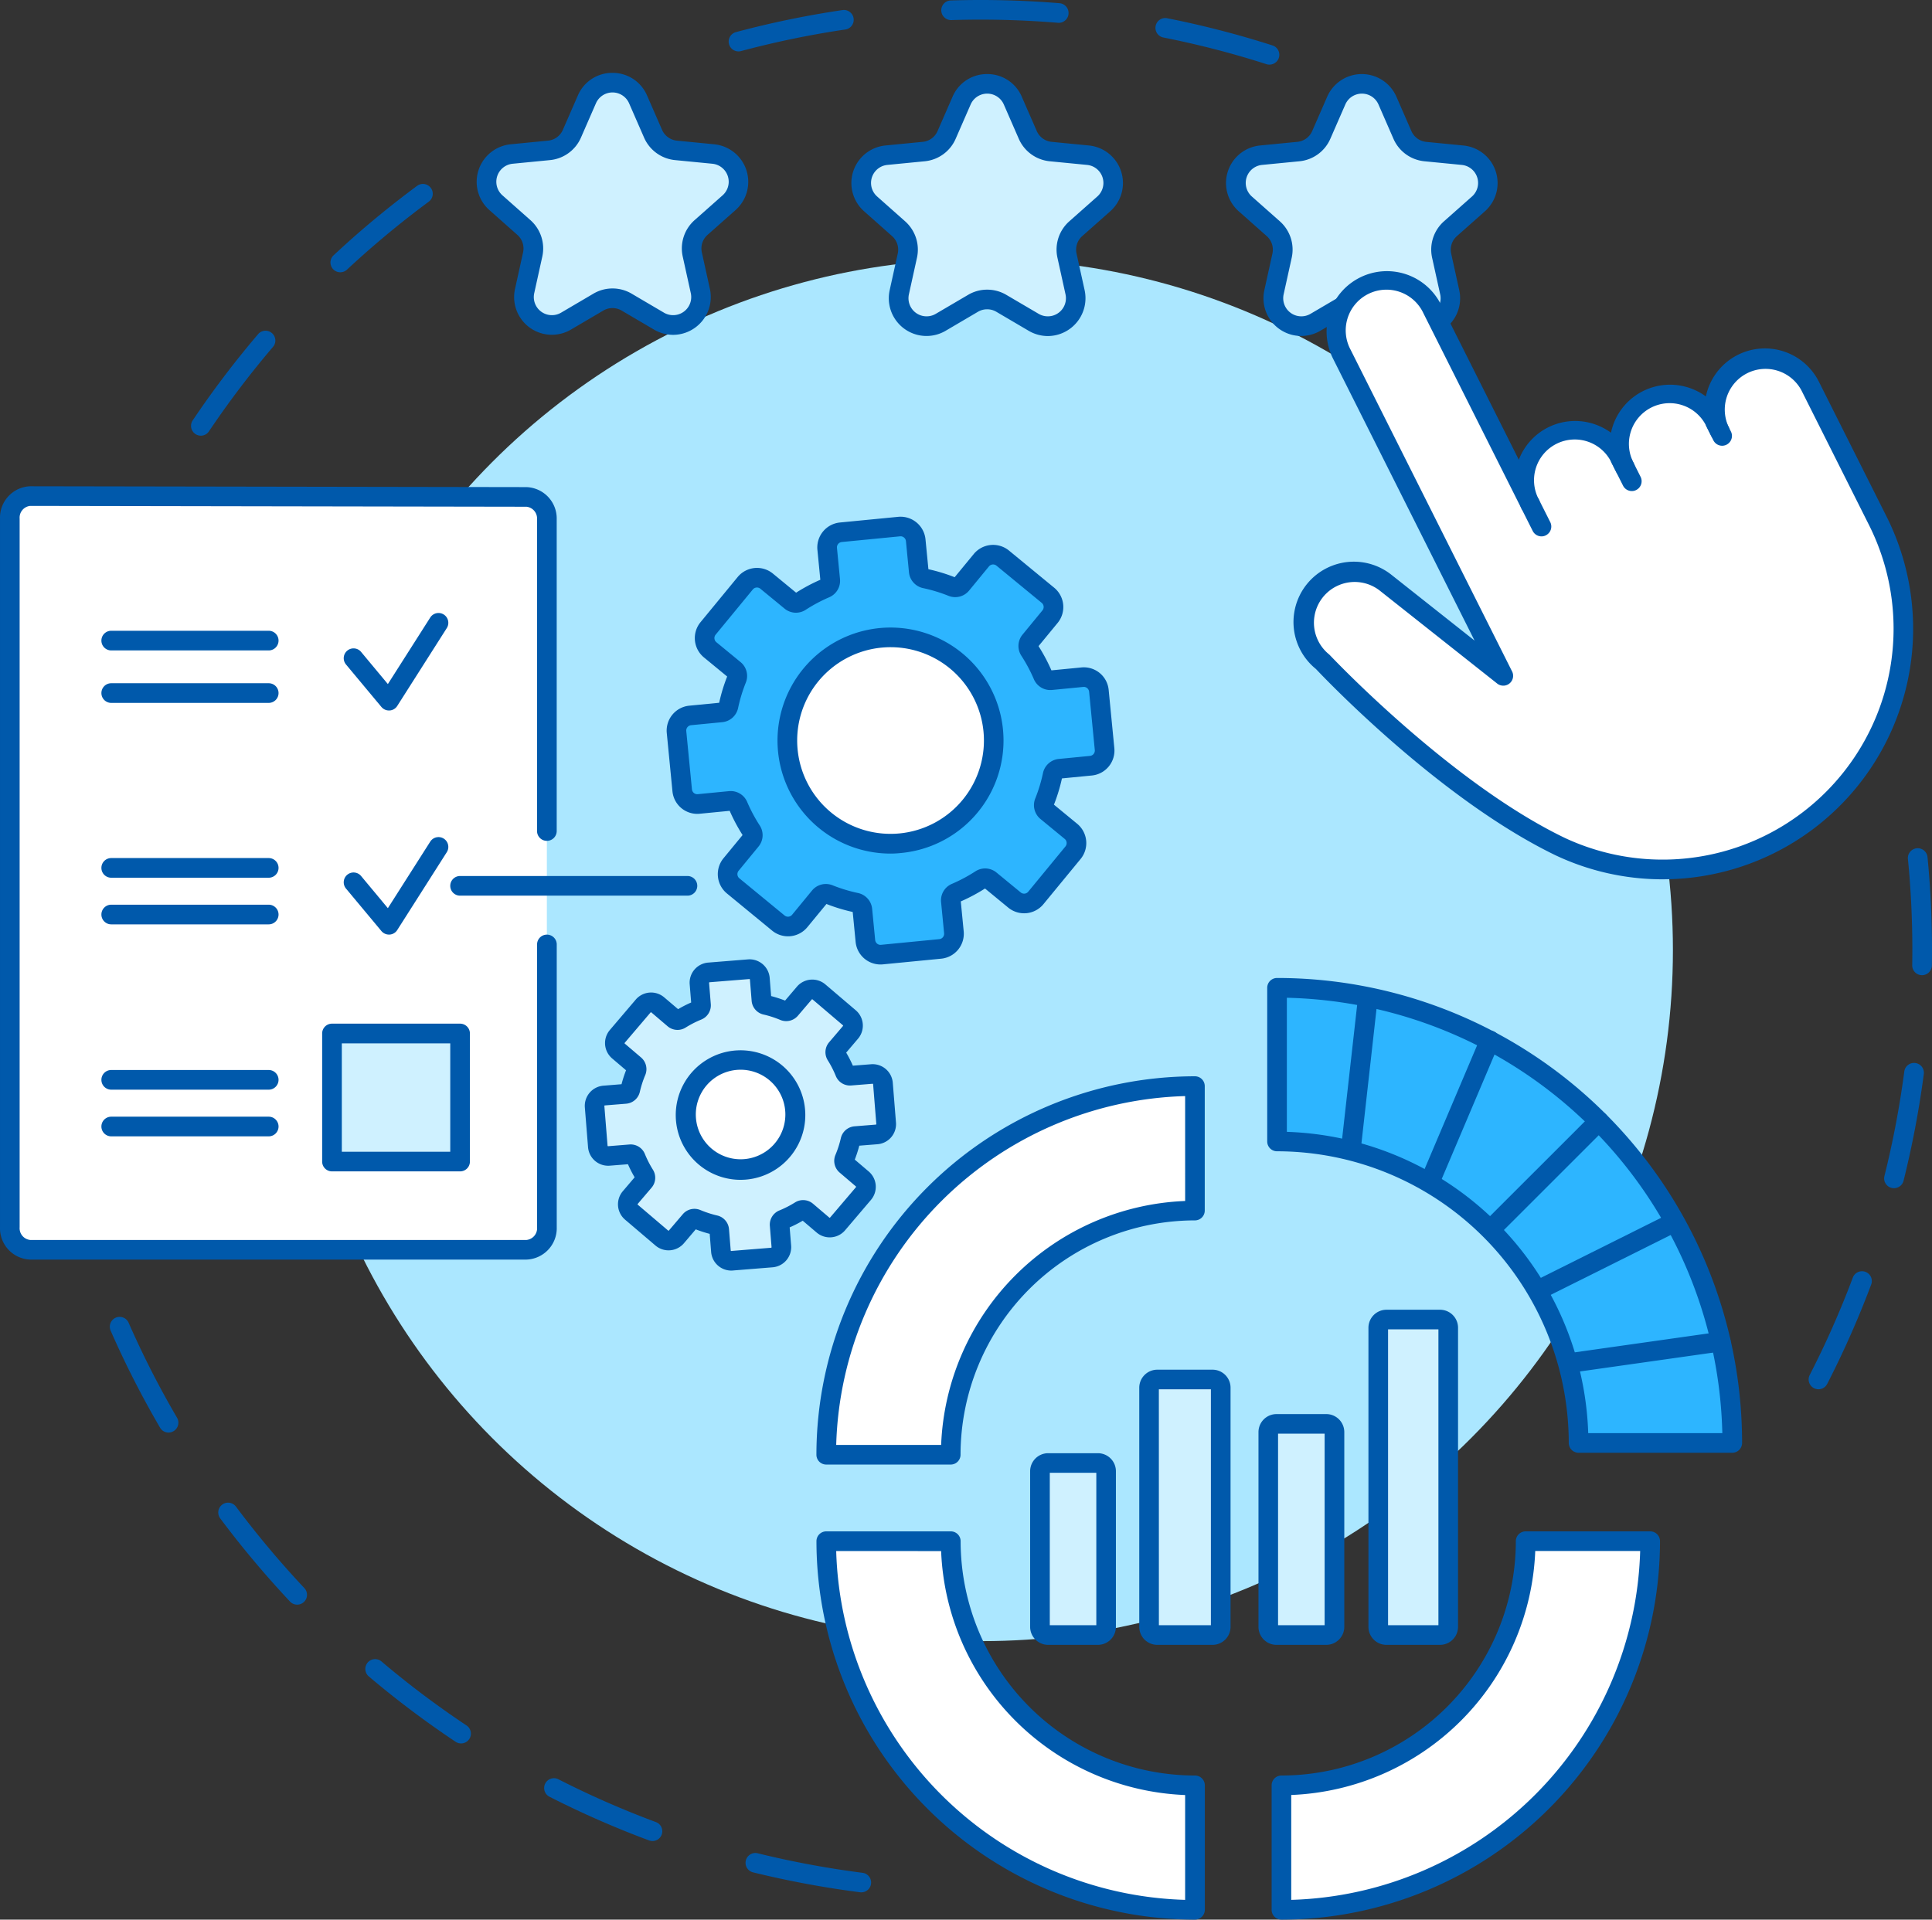 <svg id="Group_1414" data-name="Group 1414" xmlns="http://www.w3.org/2000/svg" width="355.66" height="353.457" viewBox="0 0 355.66 353.457">
  <rect x="0" y="0" width="355.66" height="353.457" fill="#333333" stroke="none"/>
  <g id="Group_851" data-name="Group 851" transform="translate(134.147)">
    <path id="Path_2653" data-name="Path 2653" d="M3512.637,305.936a1.8,1.8,0,0,1-.552-.088,170.956,170.956,0,0,0-18.976-4.908,1.808,1.808,0,0,1,.707-3.547A175.016,175.016,0,0,1,3513.2,302.4a1.809,1.809,0,0,1-.56,3.532ZM3414.9,303.5a1.807,1.807,0,0,1-.464-3.554,174.43,174.43,0,0,1,19.6-4.054,1.807,1.807,0,0,1,.53,3.576,170.515,170.515,0,0,0-19.2,3.973A1.722,1.722,0,0,1,3414.9,303.5Zm58.937-5.261a.939.939,0,0,1-.147-.007,172.99,172.99,0,0,0-19.6-.5,1.807,1.807,0,0,1-.11-3.613,178.391,178.391,0,0,1,20.006.508,1.809,1.809,0,0,1-.147,3.613Z" transform="translate(-3413.096 -294.035)" fill="#0059ab"/>
  </g>
  <g id="Group_852" data-name="Group 852" transform="translate(35.164 33.87)">
    <path id="Path_2654" data-name="Path 2654" d="M3280.38,386.417a1.811,1.811,0,0,1-1.5-2.818,175.28,175.28,0,0,1,12.1-15.945A1.806,1.806,0,0,1,3293.72,370a171.492,171.492,0,0,0-11.846,15.614A1.782,1.782,0,0,1,3280.38,386.417Zm25.672-30.087a1.806,1.806,0,0,1-1.236-3.127c.824-.765,1.67-1.538,2.509-2.3,4.106-3.686,8.439-7.211,12.862-10.485a1.81,1.81,0,0,1,2.148,2.914c-4.334,3.208-8.572,6.659-12.6,10.272-.824.736-1.648,1.494-2.458,2.244A1.818,1.818,0,0,1,3306.052,356.33Z" transform="translate(-3278.57 -340.066)" fill="#0059ab"/>
  </g>
  <g id="Group_853" data-name="Group 853" transform="translate(20.227 242.51)">
    <path id="Path_2655" data-name="Path 2655" d="M3396.577,729.546c-.073,0-.154-.007-.235-.015a178.525,178.525,0,0,1-19.675-3.664,1.807,1.807,0,0,1,.861-3.51,173.069,173.069,0,0,0,19.278,3.591,1.806,1.806,0,0,1-.228,3.6Zm-38.416-9.448a1.944,1.944,0,0,1-.633-.11,174.164,174.164,0,0,1-18.328-8.042,1.8,1.8,0,1,1,1.641-3.215,170.055,170.055,0,0,0,17.946,7.88,1.8,1.8,0,0,1-.625,3.488Zm-35.237-17.968a1.79,1.79,0,0,1-1-.3,174.606,174.606,0,0,1-15.989-12.038,1.806,1.806,0,0,1,2.332-2.759,170.1,170.1,0,0,0,15.658,11.787,1.807,1.807,0,0,1-1,3.311Zm-30.175-25.554a1.812,1.812,0,0,1-1.317-.567c-2.906-3.1-5.747-6.35-8.44-9.661-1.508-1.854-2.995-3.76-4.422-5.673a1.809,1.809,0,0,1,2.9-2.163c1.4,1.869,2.855,3.738,4.334,5.555,2.634,3.245,5.416,6.431,8.27,9.462a1.81,1.81,0,0,1-1.324,3.046Zm-23.678-31.683a1.806,1.806,0,0,1-1.56-.9,173.649,173.649,0,0,1-9.087-17.836,1.809,1.809,0,1,1,3.311-1.457,169.349,169.349,0,0,0,8.9,17.46,1.81,1.81,0,0,1-.647,2.472A1.779,1.779,0,0,1,3269.071,644.893Z" transform="translate(-3258.27 -623.625)" fill="#0059ab"/>
  </g>
  <g id="Group_854" data-name="Group 854" transform="translate(332.951 156.145)">
    <path id="Path_2656" data-name="Path 2656" d="M3685.092,605.905a1.837,1.837,0,0,1-.824-.2,1.806,1.806,0,0,1-.78-2.435,170.74,170.74,0,0,0,7.932-17.924,1.807,1.807,0,0,1,3.385,1.266,175,175,0,0,1-8.1,18.307A1.8,1.8,0,0,1,3685.092,605.905ZM3699,568.88a1.8,1.8,0,0,1-1.758-2.244,174.041,174.041,0,0,0,3.657-19.263,1.811,1.811,0,0,1,3.591.471,176.151,176.151,0,0,1-3.73,19.668A1.815,1.815,0,0,1,3699,568.88Zm5.158-39.218h-.03a1.8,1.8,0,0,1-1.773-1.839c.015-.971.022-1.95.022-2.921,0-5.548-.272-11.155-.817-16.666a1.812,1.812,0,0,1,3.605-.361c.552,5.629.832,11.353.832,17.019q0,1.49-.022,2.98A1.824,1.824,0,0,1,3704.156,529.663Z" transform="translate(-3683.287 -506.248)" fill="#0059ab"/>
  </g>
  <circle id="Ellipse_91" data-name="Ellipse 91" cx="127.248" cy="127.248" r="127.248" transform="translate(53.47 47.683)" fill="#abe7ff"/>
  <g id="Group_911" data-name="Group 911" transform="translate(0 13.417)">
    <g id="Group_864" data-name="Group 864" transform="translate(87.737)">
      <g id="Group_855" data-name="Group 855" transform="translate(68.981 0.221)">
        <path id="Path_2657" data-name="Path 2657" d="M3464.721,318.092l-2.759,6.32a5.143,5.143,0,0,1-4.216,3.061l-6.865.67a5.141,5.141,0,0,0-2.914,8.962l5.165,4.577a5.144,5.144,0,0,1,1.611,4.952l-1.486,6.74a5.14,5.14,0,0,0,7.623,5.541l5.953-3.495a5.156,5.156,0,0,1,5.209,0l5.952,3.495a5.14,5.14,0,0,0,7.623-5.541l-1.486-6.74a5.127,5.127,0,0,1,1.611-4.952l5.165-4.577a5.141,5.141,0,0,0-2.914-8.962l-6.865-.67a5.163,5.163,0,0,1-4.216-3.061l-2.759-6.328A5.15,5.15,0,0,0,3464.721,318.092Z" transform="translate(-3444.422 -313.214)" fill="#cff1ff"/>
        <path id="Path_2658" data-name="Path 2658" d="M3479.949,360.809a7,7,0,0,1-3.532-.971l-5.953-3.5a3.342,3.342,0,0,0-3.377,0l-5.953,3.5a6.945,6.945,0,0,1-10.3-7.483l1.486-6.74a3.335,3.335,0,0,0-1.045-3.208l-5.158-4.577a6.949,6.949,0,0,1,3.937-12.111l6.865-.67a3.326,3.326,0,0,0,2.73-1.987l2.759-6.32h0a6.86,6.86,0,0,1,6.372-4.172h0a6.867,6.867,0,0,1,6.372,4.172l2.759,6.32a3.35,3.35,0,0,0,2.73,1.987l6.865.67a6.949,6.949,0,0,1,3.937,12.111l-5.165,4.577a3.335,3.335,0,0,0-1.045,3.208l1.486,6.74a6.968,6.968,0,0,1-6.769,8.454Zm-11.162-8.543a6.909,6.909,0,0,1,3.517.957l5.953,3.495a3.333,3.333,0,0,0,4.945-3.591l-1.486-6.74a6.952,6.952,0,0,1,2.178-6.7l5.165-4.577a3.335,3.335,0,0,0-1.891-5.813l-6.865-.67a6.955,6.955,0,0,1-5.7-4.135l-2.759-6.32a3.33,3.33,0,0,0-6.107,0l-2.759,6.32a6.941,6.941,0,0,1-5.7,4.135l-6.865.67a3.335,3.335,0,0,0-1.891,5.813l5.158,4.577a6.969,6.969,0,0,1,2.178,6.7l-1.486,6.74a3.333,3.333,0,0,0,4.945,3.591l5.953-3.495A6.844,6.844,0,0,1,3468.787,352.266Z" transform="translate(-3443.771 -312.57)" fill="#0059ab"/>
      </g>
      <g id="Group_856" data-name="Group 856" transform="translate(137.946 0.221)">
        <path id="Path_2659" data-name="Path 2659" d="M3558.461,318.092l-2.759,6.32a5.143,5.143,0,0,1-4.216,3.061l-6.865.67a5.141,5.141,0,0,0-2.914,8.962l5.165,4.577a5.144,5.144,0,0,1,1.611,4.952l-1.486,6.74a5.14,5.14,0,0,0,7.623,5.541l5.953-3.5a5.156,5.156,0,0,1,5.209,0l5.953,3.5a5.14,5.14,0,0,0,7.623-5.541l-1.486-6.74a5.127,5.127,0,0,1,1.611-4.952l5.165-4.577a5.141,5.141,0,0,0-2.914-8.962l-6.865-.67a5.163,5.163,0,0,1-4.216-3.061l-2.759-6.32A5.148,5.148,0,0,0,3558.461,318.092Z" transform="translate(-3538.154 -313.214)" fill="#cff1ff"/>
        <path id="Path_2660" data-name="Path 2660" d="M3573.687,360.809a7,7,0,0,1-3.532-.971l-5.953-3.5a3.342,3.342,0,0,0-3.377,0l-5.953,3.5a6.945,6.945,0,0,1-10.3-7.483l1.486-6.74a3.335,3.335,0,0,0-1.045-3.208l-5.165-4.577a6.949,6.949,0,0,1,3.937-12.111l6.865-.67a3.326,3.326,0,0,0,2.73-1.987l2.759-6.32a6.952,6.952,0,0,1,12.744,0l2.759,6.328a3.35,3.35,0,0,0,2.73,1.987l6.865.67a6.949,6.949,0,0,1,3.937,12.111l-5.165,4.577a3.335,3.335,0,0,0-1.045,3.208l1.486,6.74a6.955,6.955,0,0,1-6.762,8.447Zm-11.162-8.543a6.909,6.909,0,0,1,3.517.957l5.953,3.495a3.333,3.333,0,0,0,4.945-3.591l-1.486-6.74a6.952,6.952,0,0,1,2.178-6.7l5.165-4.577a3.335,3.335,0,0,0-1.891-5.813l-6.865-.67a6.955,6.955,0,0,1-5.7-4.135l-2.759-6.32a3.33,3.33,0,0,0-6.107,0h0l-2.759,6.32a6.941,6.941,0,0,1-5.695,4.135l-6.865.67a3.335,3.335,0,0,0-1.891,5.813l5.165,4.577a6.964,6.964,0,0,1,2.178,6.7l-1.486,6.74a3.333,3.333,0,0,0,4.944,3.591l5.953-3.495A6.8,6.8,0,0,1,3562.525,352.266Zm-4.716-34.818Z" transform="translate(-3537.501 -312.57)" fill="#0059ab"/>
      </g>
      <g id="Group_857" data-name="Group 857">
        <path id="Path_2661" data-name="Path 2661" d="M3370.981,317.792l-2.759,6.32a5.143,5.143,0,0,1-4.216,3.061l-6.865.67a5.141,5.141,0,0,0-2.914,8.962l5.158,4.577a5.145,5.145,0,0,1,1.611,4.952l-1.486,6.74a5.14,5.14,0,0,0,7.623,5.54l5.953-3.495a5.156,5.156,0,0,1,5.209,0l5.953,3.495a5.14,5.14,0,0,0,7.623-5.54l-1.486-6.74a5.127,5.127,0,0,1,1.611-4.952l5.165-4.577a5.141,5.141,0,0,0-2.914-8.962l-6.865-.67a5.163,5.163,0,0,1-4.216-3.061l-2.759-6.32A5.143,5.143,0,0,0,3370.981,317.792Z" transform="translate(-3350.674 -312.914)" fill="#cff1ff"/>
        <path id="Path_2662" data-name="Path 2662" d="M3386.207,360.509a7,7,0,0,1-3.532-.971l-5.953-3.5a3.342,3.342,0,0,0-3.377,0l-5.953,3.5a6.945,6.945,0,0,1-10.3-7.483l1.486-6.74a3.335,3.335,0,0,0-1.045-3.208l-5.165-4.577a6.949,6.949,0,0,1,3.937-12.111l6.865-.67a3.325,3.325,0,0,0,2.73-1.987l2.759-6.32a6.86,6.86,0,0,1,6.372-4.172h0a6.867,6.867,0,0,1,6.372,4.172l2.759,6.32a3.35,3.35,0,0,0,2.73,1.987l6.865.67a6.949,6.949,0,0,1,3.937,12.111l-5.165,4.577a3.335,3.335,0,0,0-1.045,3.208l1.486,6.74a6.968,6.968,0,0,1-6.762,8.454Zm-11.169-8.543a6.909,6.909,0,0,1,3.517.957l5.953,3.5a3.333,3.333,0,0,0,4.945-3.591l-1.486-6.74a6.952,6.952,0,0,1,2.178-6.7l5.165-4.577a3.335,3.335,0,0,0-1.891-5.813l-6.865-.67a6.955,6.955,0,0,1-5.7-4.135l-2.759-6.32a3.33,3.33,0,0,0-6.107,0l-2.759,6.32a6.942,6.942,0,0,1-5.7,4.135l-6.865.67a3.335,3.335,0,0,0-1.891,5.813l5.165,4.577a6.969,6.969,0,0,1,2.178,6.7l-1.486,6.74a3.333,3.333,0,0,0,4.945,3.591l5.953-3.5A6.91,6.91,0,0,1,3375.037,351.966Z" transform="translate(-3350.021 -312.27)" fill="#0059ab"/>
      </g>
      <g id="Group_863" data-name="Group 863" transform="translate(150.411 36.501)">
        <g id="Group_859" data-name="Group 859">
          <g id="Group_858" data-name="Group 858">
            <path id="Path_2663" data-name="Path 2663" d="M3604.248,468.532c-21.64-10.4-43.817-34.075-43.817-34.075a9.306,9.306,0,0,1,11.545-14.6l21.7,17.173h0l-29.719-59.224a9.307,9.307,0,1,1,16.636-8.351l18.034,35.936a9.307,9.307,0,1,1,16.636-8.351l.831,1.663a9.307,9.307,0,1,1,16.636-8.351l.831,1.663a9.307,9.307,0,1,1,16.636-8.351l12.435,24.781a44.335,44.335,0,0,1-44.538,63.955,43.758,43.758,0,0,1-13.847-3.87Z" transform="translate(-3555.091 -362.524)" fill="#fff"/>
            <path id="Path_2664" data-name="Path 2664" d="M3622.391,473.867a46.134,46.134,0,0,1-19.558-4.341c-.007,0-.015-.007-.022-.007-21.22-10.205-42.492-32.493-44.265-34.376a11.113,11.113,0,0,1,13.9-17.343l15.3,12.111-26.062-51.932a11.109,11.109,0,1,1,19.859-9.963l14.348,28.6a11.1,11.1,0,0,1,13.877-6.571,11.278,11.278,0,0,1,3.09,1.589,12.117,12.117,0,0,1,.331-1.229,11.106,11.106,0,0,1,14.046-7.042,11.272,11.272,0,0,1,3.09,1.589,12.12,12.12,0,0,1,.331-1.229,11.112,11.112,0,0,1,20.477-1.479l12.435,24.781a46.124,46.124,0,0,1-41.182,66.839Zm-18.012-7.615a42.523,42.523,0,0,0,55.979-57.62l-12.435-24.782a7.5,7.5,0,0,0-13.406,6.718l.007.007a1.808,1.808,0,0,1-3.23,1.626l-.831-1.663a7.5,7.5,0,1,0-13.4,6.725h0a1.808,1.808,0,0,1-3.23,1.626l-.839-1.663a7.5,7.5,0,1,0-13.4,6.725h0a1.808,1.808,0,0,1-3.23,1.626l-18.034-35.936a7.5,7.5,0,1,0-13.4,6.725l29.689,59.158a1.769,1.769,0,0,1,.221.773,1.812,1.812,0,0,1-2.987,1.479l-21.647-17.137a7.5,7.5,0,0,0-9.3,11.765,2.353,2.353,0,0,1,.2.184C3561.32,432.81,3583.3,456.12,3604.379,466.252Z" transform="translate(-3554.442 -361.878)" fill="#0059ab"/>
          </g>
        </g>
        <g id="Group_860" data-name="Group 860" transform="translate(58.352 32.721)">
          <path id="Path_2665" data-name="Path 2665" d="M3638.29,412.967l-2.09-4.157Z" transform="translate(-3634.396 -406.998)" fill="#fff"/>
          <path id="Path_2666" data-name="Path 2666" d="M3637.649,414.127a1.811,1.811,0,0,1-1.619-1l-2.09-4.157a1.808,1.808,0,0,1,3.23-1.626l2.09,4.157a1.81,1.81,0,0,1-.8,2.428A1.709,1.709,0,0,1,3637.649,414.127Z" transform="translate(-3633.748 -406.348)" fill="#0059ab"/>
        </g>
        <g id="Group_861" data-name="Group 861" transform="translate(41.723 41.065)">
          <path id="Path_2667" data-name="Path 2667" d="M3613.61,420.15l2.09,4.157Z" transform="translate(-3611.798 -418.338)" fill="#fff"/>
          <path id="Path_2668" data-name="Path 2668" d="M3615.049,425.467a1.811,1.811,0,0,1-1.619-1l-2.09-4.157a1.808,1.808,0,0,1,3.23-1.626l2.09,4.157a1.81,1.81,0,0,1-.8,2.428A1.709,1.709,0,0,1,3615.049,425.467Z" transform="translate(-3611.147 -417.688)" fill="#0059ab"/>
        </g>
        <g id="Group_862" data-name="Group 862" transform="translate(75.82 26.04)">
          <path id="Path_2669" data-name="Path 2669" d="M3659.95,399.73l1.251,2.494Z" transform="translate(-3658.138 -397.918)" fill="#fff"/>
          <path id="Path_2670" data-name="Path 2670" d="M3660.55,403.384a1.811,1.811,0,0,1-1.619-1l-1.251-2.494a1.808,1.808,0,0,1,3.23-1.626l1.251,2.494a1.81,1.81,0,0,1-.8,2.428A1.777,1.777,0,0,1,3660.55,403.384Z" transform="translate(-3657.488 -397.268)" fill="#0059ab"/>
        </g>
      </g>
    </g>
    <g id="Group_887" data-name="Group 887" transform="translate(0 76.118)">
      <g id="Group_881" data-name="Group 881">
        <g id="Group_865" data-name="Group 865">
          <path id="Path_2671" data-name="Path 2671" d="M3332.1,500.733v52.072a3.967,3.967,0,0,1-3.752,4.15h-91.356a3.962,3.962,0,0,1-3.753-4.15V422.32a3.967,3.967,0,0,1,3.753-4.15l91.356.155a3.962,3.962,0,0,1,3.752,4.15v78.259Z" transform="translate(-3231.43 -416.367)" fill="#fff"/>
          <path id="Path_2672" data-name="Path 2672" d="M3327.7,558.111h-91.356a5.774,5.774,0,0,1-5.563-5.953V421.673a5.774,5.774,0,0,1,5.563-5.953l91.356.155a5.779,5.779,0,0,1,5.563,5.953V479.2a1.81,1.81,0,1,1-3.62,0v-57.37a2.176,2.176,0,0,0-1.95-2.34l-91.356-.155a2.176,2.176,0,0,0-1.942,2.34V552.158a2.176,2.176,0,0,0,1.95,2.34H3327.7a2.176,2.176,0,0,0,1.95-2.34V500.086a1.81,1.81,0,0,1,3.62,0v52.072A5.785,5.785,0,0,1,3327.7,558.111Z" transform="translate(-3230.78 -415.72)" fill="#0059ab"/>
        </g>
        <g id="Group_870" data-name="Group 870" transform="translate(18.667 23.336)">
          <g id="Group_867" data-name="Group 867" transform="translate(44.61)">
            <g id="Group_866" data-name="Group 866">
              <path id="Path_2673" data-name="Path 2673" d="M3325.109,465.385a1.811,1.811,0,0,1-1.39-.648l-6.519-7.821a1.807,1.807,0,1,1,2.774-2.318l4.93,5.923,7.8-12.251a1.806,1.806,0,1,1,3.046,1.943l-9.124,14.341a1.8,1.8,0,0,1-1.413.831Z" transform="translate(-3316.779 -447.435)" fill="#0059ab"/>
            </g>
          </g>
          <g id="Group_868" data-name="Group 868" transform="translate(0 12.932)">
            <path id="Path_2674" data-name="Path 2674" d="M3258.62,467.47h0Z" transform="translate(-3256.803 -465.66)" fill="#cff1ff"/>
            <path id="Path_2675" data-name="Path 2675" d="M3286.95,468.63h-28.99a1.81,1.81,0,1,1,0-3.62h28.99a1.81,1.81,0,1,1,0,3.62Z" transform="translate(-3256.15 -465.01)" fill="#0059ab"/>
          </g>
          <g id="Group_869" data-name="Group 869" transform="translate(0 3.271)">
            <path id="Path_2676" data-name="Path 2676" d="M3258.62,454.34h0Z" transform="translate(-3256.803 -452.53)" fill="#cff1ff"/>
            <path id="Path_2677" data-name="Path 2677" d="M3286.95,455.5h-28.99a1.81,1.81,0,1,1,0-3.62h28.99a1.81,1.81,0,1,1,0,3.62Z" transform="translate(-3256.15 -451.88)" fill="#0059ab"/>
          </g>
        </g>
        <g id="Group_875" data-name="Group 875" transform="translate(18.667 64.597)">
          <g id="Group_871" data-name="Group 871" transform="translate(0 12.448)">
            <path id="Path_2678" data-name="Path 2678" d="M3258.62,522.89h0Z" transform="translate(-3256.803 -521.08)" fill="#cff1ff"/>
            <path id="Path_2679" data-name="Path 2679" d="M3286.95,524.05h-28.99a1.81,1.81,0,0,1,0-3.62h28.99a1.81,1.81,0,0,1,0,3.62Z" transform="translate(-3256.15 -520.43)" fill="#0059ab"/>
          </g>
          <g id="Group_872" data-name="Group 872" transform="translate(0 3.861)">
            <path id="Path_2680" data-name="Path 2680" d="M3258.62,511.22h0Z" transform="translate(-3256.803 -509.41)" fill="#cff1ff"/>
            <path id="Path_2681" data-name="Path 2681" d="M3286.95,512.38h-28.99a1.81,1.81,0,1,1,0-3.62h28.99a1.81,1.81,0,1,1,0,3.62Z" transform="translate(-3256.15 -508.76)" fill="#0059ab"/>
          </g>
          <g id="Group_874" data-name="Group 874" transform="translate(44.61)">
            <g id="Group_873" data-name="Group 873">
              <path id="Path_2682" data-name="Path 2682" d="M3325.109,521.464a1.811,1.811,0,0,1-1.39-.648l-6.519-7.821a1.807,1.807,0,1,1,2.774-2.318l4.93,5.923,7.8-12.251a1.806,1.806,0,1,1,3.046,1.943l-9.124,14.341a1.8,1.8,0,0,1-1.413.831Z" transform="translate(-3316.779 -503.512)" fill="#0059ab"/>
            </g>
          </g>
        </g>
        <g id="Group_880" data-name="Group 880" transform="translate(18.667 98.949)">
          <g id="Group_876" data-name="Group 876" transform="translate(0 17.129)">
            <path id="Path_2683" data-name="Path 2683" d="M3258.62,575.94h0Z" transform="translate(-3256.803 -574.13)" fill="#fff"/>
            <path id="Path_2684" data-name="Path 2684" d="M3286.95,577.1h-28.99a1.81,1.81,0,0,1,0-3.62h28.99a1.81,1.81,0,0,1,0,3.62Z" transform="translate(-3256.15 -573.48)" fill="#0059ab"/>
          </g>
          <g id="Group_877" data-name="Group 877" transform="translate(0 8.535)">
            <path id="Path_2685" data-name="Path 2685" d="M3258.62,564.27h0Z" transform="translate(-3256.803 -562.453)" fill="#fff"/>
            <path id="Path_2686" data-name="Path 2686" d="M3286.95,565.42h-28.99a1.81,1.81,0,0,1,0-3.62h28.99a1.81,1.81,0,0,1,0,3.62Z" transform="translate(-3256.15 -561.8)" fill="#0059ab"/>
          </g>
          <g id="Group_879" data-name="Group 879" transform="translate(40.638)">
            <g id="Group_878" data-name="Group 878">
              <rect id="Rectangle_5" data-name="Rectangle 5" width="23.582" height="23.582" transform="translate(1.81 1.817)" fill="#cff1ff"/>
              <path id="Path_2687" data-name="Path 2687" d="M3336.772,577.4H3313.19a1.809,1.809,0,0,1-1.81-1.81V552.01a1.809,1.809,0,0,1,1.81-1.81h23.582a1.809,1.809,0,0,1,1.81,1.81v23.582A1.808,1.808,0,0,1,3336.772,577.4ZM3315,573.789h19.962V553.827H3315Z" transform="translate(-3311.38 -550.2)" fill="#0059ab"/>
            </g>
          </g>
        </g>
      </g>
      <g id="Group_882" data-name="Group 882" transform="translate(82.887 71.762)">
        <path id="Path_2688" data-name="Path 2688" d="M3345.89,515.71h0Z" transform="translate(-3344.08 -513.9)" fill="#fff"/>
        <path id="Path_2689" data-name="Path 2689" d="M3387.092,516.87H3345.24a1.81,1.81,0,0,1,0-3.62h41.852a1.81,1.81,0,0,1,0,3.62Z" transform="translate(-3343.43 -513.25)" fill="#0059ab"/>
      </g>
      <g id="Group_883" data-name="Group 883" transform="translate(122.722 5.607)">
        <path id="Path_2690" data-name="Path 2690" d="M3406.215,448.5l4.459,3.664a1.5,1.5,0,0,1,.427,1.722,29.72,29.72,0,0,0-1.5,4.945,1.5,1.5,0,0,1-1.31,1.192l-5.747.559a2.787,2.787,0,0,0-2.509,3.054l1.044,10.728a2.788,2.788,0,0,0,3.054,2.509l5.747-.559a1.492,1.492,0,0,1,1.516.92,31.19,31.19,0,0,0,2.428,4.562,1.5,1.5,0,0,1-.081,1.773l-3.664,4.459a2.8,2.8,0,0,0,.382,3.936l8.322,6.843a2.8,2.8,0,0,0,3.937-.383l3.665-4.459a1.5,1.5,0,0,1,1.722-.427,29.641,29.641,0,0,0,4.944,1.5,1.492,1.492,0,0,1,1.192,1.31l.559,5.747a2.787,2.787,0,0,0,3.054,2.509l10.728-1.045a2.787,2.787,0,0,0,2.509-3.054l-.559-5.747a1.491,1.491,0,0,1,.919-1.516,31.219,31.219,0,0,0,4.562-2.428,1.5,1.5,0,0,1,1.773.081l4.459,3.664a2.8,2.8,0,0,0,3.937-.383l6.843-8.322a2.8,2.8,0,0,0-.383-3.936l-4.459-3.664a1.5,1.5,0,0,1-.427-1.722,29.629,29.629,0,0,0,1.5-4.945,1.5,1.5,0,0,1,1.31-1.192l5.747-.559a2.787,2.787,0,0,0,2.509-3.054l-1.045-10.728a2.787,2.787,0,0,0-3.053-2.509l-5.747.559a1.493,1.493,0,0,1-1.516-.92,31.237,31.237,0,0,0-2.428-4.562,1.5,1.5,0,0,1,.081-1.773l3.665-4.459a2.8,2.8,0,0,0-.383-3.936l-8.322-6.843a2.8,2.8,0,0,0-3.937.383l-3.664,4.459a1.5,1.5,0,0,1-1.722.427,29.633,29.633,0,0,0-4.944-1.5,1.491,1.491,0,0,1-1.192-1.31l-.56-5.747a2.787,2.787,0,0,0-3.053-2.509l-10.728,1.045a2.787,2.787,0,0,0-2.509,3.054l.559,5.747a1.491,1.491,0,0,1-.92,1.516,31.213,31.213,0,0,0-4.562,2.428,1.5,1.5,0,0,1-1.773-.081l-4.459-3.664a2.8,2.8,0,0,0-3.937.383l-6.843,8.322A2.787,2.787,0,0,0,3406.215,448.5Z" transform="translate(-3398.217 -423.991)" fill="#2db5ff"/>
        <path id="Path_2691" data-name="Path 2691" d="M3436.935,505.786a4.6,4.6,0,0,1-4.577-4.157l-.537-5.511a31.58,31.58,0,0,1-4.834-1.472l-3.517,4.275a4.609,4.609,0,0,1-6.482.633l-8.322-6.843a4.609,4.609,0,0,1-.633-6.482l3.517-4.275a31.952,31.952,0,0,1-2.376-4.459l-5.511.537a4.593,4.593,0,0,1-5.025-4.135l-1.045-10.728a4.616,4.616,0,0,1,4.135-5.033l5.511-.537a31.3,31.3,0,0,1,1.471-4.834l-4.275-3.517h0a4.609,4.609,0,0,1-.633-6.482l6.843-8.322a4.614,4.614,0,0,1,6.482-.633l4.275,3.517a32.39,32.39,0,0,1,4.459-2.377l-.537-5.511a4.616,4.616,0,0,1,4.135-5.033l10.728-1.045a4.617,4.617,0,0,1,5.033,4.135l.537,5.511a31.834,31.834,0,0,1,4.834,1.472l3.517-4.275a4.614,4.614,0,0,1,6.482-.633l8.322,6.843a4.609,4.609,0,0,1,.633,6.482l-3.517,4.275a32.371,32.371,0,0,1,2.376,4.459l5.511-.537a4.593,4.593,0,0,1,5.025,4.135l1.045,10.728a4.616,4.616,0,0,1-4.135,5.033l-5.511.537a31.8,31.8,0,0,1-1.471,4.834l4.275,3.517a4.614,4.614,0,0,1,.633,6.482l-6.843,8.322a4.609,4.609,0,0,1-6.482.633l-4.275-3.517a32.389,32.389,0,0,1-4.459,2.377l.537,5.511a4.616,4.616,0,0,1-4.135,5.033l-10.728,1.045C3437.236,505.779,3437.089,505.786,3436.935,505.786Zm-10.058-14.819a3.375,3.375,0,0,1,1.251.243,28.481,28.481,0,0,0,4.65,1.413,3.3,3.3,0,0,1,2.619,2.906l.559,5.747a1.018,1.018,0,0,0,.353.67.963.963,0,0,0,.721.221l10.728-1.045a.991.991,0,0,0,.89-1.082l-.559-5.747a3.29,3.29,0,0,1,2.009-3.355,28.905,28.905,0,0,0,4.29-2.288,3.281,3.281,0,0,1,3.9.206l4.459,3.664a.985.985,0,0,0,1.391-.14l6.843-8.322a.991.991,0,0,0-.132-1.391L3466.388,479a3.3,3.3,0,0,1-.957-3.789,28.478,28.478,0,0,0,1.413-4.65,3.3,3.3,0,0,1,2.906-2.619l5.747-.559a.991.991,0,0,0,.89-1.082l-1.045-10.728a1.02,1.02,0,0,0-.353-.67.985.985,0,0,0-.721-.221l-5.747.559a3.294,3.294,0,0,1-3.355-2,28.892,28.892,0,0,0-2.289-4.29,3.281,3.281,0,0,1,.206-3.9l3.664-4.459a.991.991,0,0,0-.132-1.391l-8.322-6.843a.994.994,0,0,0-.721-.221,1.019,1.019,0,0,0-.669.353l-3.664,4.459a3.3,3.3,0,0,1-3.789.957,28.476,28.476,0,0,0-4.65-1.413,3.3,3.3,0,0,1-2.62-2.906l-.559-5.747a.991.991,0,0,0-1.082-.89L3429.812,428a.991.991,0,0,0-.89,1.082l.559,5.747a3.29,3.29,0,0,1-2.009,3.355,28.893,28.893,0,0,0-4.29,2.288,3.282,3.282,0,0,1-3.9-.206l-4.459-3.664a.99.99,0,0,0-1.39.132l-6.843,8.322a.991.991,0,0,0,.132,1.391l4.459,3.664a3.3,3.3,0,0,1,.957,3.789,28.478,28.478,0,0,0-1.413,4.65,3.3,3.3,0,0,1-2.906,2.619l-5.747.559a.991.991,0,0,0-.89,1.082l1.045,10.728a1.02,1.02,0,0,0,.353.67.994.994,0,0,0,.721.221l5.747-.559a3.3,3.3,0,0,1,3.355,2.009,28.891,28.891,0,0,0,2.288,4.29,3.281,3.281,0,0,1-.206,3.9l-3.664,4.459a.99.99,0,0,0,.133,1.391l8.322,6.843a.99.99,0,0,0,1.391-.132l3.664-4.459A3.3,3.3,0,0,1,3426.876,490.967Zm-18-38.055Z" transform="translate(-3397.569 -423.341)" fill="#0059ab"/>
      </g>
      <g id="Group_884" data-name="Group 884" transform="translate(138.607 21.429)">
        <circle id="Ellipse_92" data-name="Ellipse 92" cx="18.998" cy="18.998" r="18.998" transform="translate(0 16.775) rotate(-26.199)" fill="#fff"/>
        <path id="Path_2692" data-name="Path 2692" d="M3446.075,492.7a20.809,20.809,0,0,1-16.033-34.023h0a20.8,20.8,0,1,1,18.093,33.905A17.678,17.678,0,0,1,3446.075,492.7Zm-13.244-31.727a17.189,17.189,0,1,0,24.208-2.369,17.208,17.208,0,0,0-24.208,2.369Z" transform="translate(-3420.784 -446.495)" fill="#0059ab"/>
      </g>
      <g id="Group_885" data-name="Group 885" transform="translate(107.649 87.098)">
        <path id="Path_2693" data-name="Path 2693" d="M3382.189,570.947l3.922-.316a1.017,1.017,0,0,1,1.022.64,20.587,20.587,0,0,0,1.6,3.134,1.017,1.017,0,0,1-.081,1.207l-2.553,2.995a1.9,1.9,0,0,0,.213,2.686l5.592,4.761a1.9,1.9,0,0,0,2.686-.213l2.553-2.995a1.029,1.029,0,0,1,1.177-.272,20.054,20.054,0,0,0,3.355,1.082,1.015,1.015,0,0,1,.794.905l.316,3.922a1.906,1.906,0,0,0,2.053,1.751l7.321-.589a1.906,1.906,0,0,0,1.751-2.053l-.316-3.922a1.018,1.018,0,0,1,.64-1.023,20.618,20.618,0,0,0,3.135-1.6,1.017,1.017,0,0,1,1.207.081l2.995,2.553a1.9,1.9,0,0,0,2.686-.213l4.761-5.592a1.9,1.9,0,0,0-.213-2.686l-2.995-2.553a1.029,1.029,0,0,1-.272-1.177,20.05,20.05,0,0,0,1.082-3.355,1.015,1.015,0,0,1,.9-.795l3.922-.316a1.906,1.906,0,0,0,1.751-2.053l-.589-7.321a1.906,1.906,0,0,0-2.053-1.751l-3.922.316a1.017,1.017,0,0,1-1.023-.64,20.585,20.585,0,0,0-1.6-3.135,1.017,1.017,0,0,1,.081-1.207l2.553-2.995a1.9,1.9,0,0,0-.213-2.686l-5.592-4.761a1.9,1.9,0,0,0-2.686.213l-2.553,2.995a1.03,1.03,0,0,1-1.178.272,20.049,20.049,0,0,0-3.355-1.082,1.016,1.016,0,0,1-.795-.905l-.316-3.922a1.906,1.906,0,0,0-2.053-1.751l-7.321.589a1.906,1.906,0,0,0-1.751,2.053l.316,3.922a1.016,1.016,0,0,1-.64,1.023,20.607,20.607,0,0,0-3.134,1.6,1.018,1.018,0,0,1-1.207-.081l-2.995-2.553a1.9,1.9,0,0,0-2.686.213l-4.761,5.592a1.9,1.9,0,0,0,.214,2.686l2.995,2.553a1.029,1.029,0,0,1,.272,1.177,20.1,20.1,0,0,0-1.082,3.355,1.015,1.015,0,0,1-.9.795l-3.922.316a1.906,1.906,0,0,0-1.751,2.053l.588,7.321A1.9,1.9,0,0,0,3382.189,570.947Z" transform="translate(-3377.733 -534.748)" fill="#cff1ff"/>
        <path id="Path_2694" data-name="Path 2694" d="M3404.048,591.409a3.722,3.722,0,0,1-3.7-3.414l-.265-3.348a22.683,22.683,0,0,1-2.568-.831l-2.178,2.561a3.718,3.718,0,0,1-5.239.419l-5.592-4.761a3.715,3.715,0,0,1-.419-5.239l2.178-2.561a22.415,22.415,0,0,1-1.229-2.406l-3.348.265a3.717,3.717,0,0,1-4-3.407l-.589-7.321a3.726,3.726,0,0,1,3.406-4l3.348-.272a22.747,22.747,0,0,1,.831-2.568l-2.561-2.178a3.716,3.716,0,0,1-.419-5.239l4.761-5.592a3.717,3.717,0,0,1,5.239-.419l2.561,2.178a22.422,22.422,0,0,1,2.406-1.229l-.272-3.348a3.717,3.717,0,0,1,3.406-4l7.321-.589a3.717,3.717,0,0,1,4,3.407l.265,3.348a22.7,22.7,0,0,1,2.568.831l2.178-2.561a3.718,3.718,0,0,1,5.239-.419l5.592,4.76a3.716,3.716,0,0,1,.419,5.239l-2.178,2.561a22.41,22.41,0,0,1,1.229,2.406l3.348-.265a3.718,3.718,0,0,1,4,3.407l.589,7.321a3.717,3.717,0,0,1-3.407,4l-3.348.265a22.7,22.7,0,0,1-.831,2.568l2.561,2.178a3.715,3.715,0,0,1,.419,5.239l-4.76,5.592a3.715,3.715,0,0,1-5.239.419l-2.561-2.178a22.433,22.433,0,0,1-2.406,1.229l.272,3.348a3.726,3.726,0,0,1-3.406,4l-7.321.589A2.077,2.077,0,0,1,3404.048,591.409Zm-6.777-11.368a2.806,2.806,0,0,1,1.111.228,19.309,19.309,0,0,0,3.061.993,2.815,2.815,0,0,1,2.193,2.524l.316,3.922a.1.1,0,0,0,.11.088l7.321-.589a.1.1,0,0,0,.088-.11l-.316-3.922a2.827,2.827,0,0,1,1.758-2.84,18.719,18.719,0,0,0,2.862-1.464,2.808,2.808,0,0,1,3.333.235l3,2.553a.07.07,0,0,0,.073.022.078.078,0,0,0,.066-.037l4.76-5.592a.1.1,0,0,0-.015-.14L3424,573.36a2.831,2.831,0,0,1-.765-3.26,18.565,18.565,0,0,0,.986-3.061,2.815,2.815,0,0,1,2.524-2.193l3.922-.316a.069.069,0,0,0,.066-.037.083.083,0,0,0,.022-.074l-.589-7.321a.069.069,0,0,0-.037-.066.083.083,0,0,0-.074-.022l-3.922.316a2.812,2.812,0,0,1-2.84-1.759,18.73,18.73,0,0,0-1.464-2.862,2.808,2.808,0,0,1,.236-3.333l2.553-2.995a.1.1,0,0,0-.015-.14l-5.592-4.761a.1.1,0,0,0-.14.015l-2.553,2.995a2.831,2.831,0,0,1-3.26.765,18.563,18.563,0,0,0-3.061-.986,2.815,2.815,0,0,1-2.193-2.524l-.316-3.922a.1.1,0,0,0-.11-.088l-7.321.589a.069.069,0,0,0-.066.037.083.083,0,0,0-.022.074l.316,3.922a2.828,2.828,0,0,1-1.759,2.84,18.73,18.73,0,0,0-2.862,1.464,2.808,2.808,0,0,1-3.333-.235l-2.995-2.553a.1.1,0,0,0-.14.015l-4.76,5.592a.078.078,0,0,0-.022.074.065.065,0,0,0,.037.066l2.995,2.553a2.831,2.831,0,0,1,.765,3.26,18.565,18.565,0,0,0-.986,3.061,2.815,2.815,0,0,1-2.524,2.193l-3.922.316a.1.1,0,0,0-.088.1l.589,7.321a.069.069,0,0,0,.037.066.083.083,0,0,0,.074.022h0l3.922-.316a2.818,2.818,0,0,1,2.84,1.759,19.074,19.074,0,0,0,1.464,2.862,2.809,2.809,0,0,1-.236,3.333l-2.553,2.995a.1.1,0,0,0,.015.14l5.592,4.761a.088.088,0,0,0,.074.022.077.077,0,0,0,.066-.037l2.553-2.995A2.8,2.8,0,0,1,3397.271,580.041Z" transform="translate(-3377.084 -534.093)" fill="#0059ab"/>
      </g>
      <g id="Group_886" data-name="Group 886" transform="translate(122.064 101.555)">
        <circle id="Ellipse_93" data-name="Ellipse 93" cx="10.132" cy="10.132" r="10.132" transform="matrix(0.77, -0.638, 0.638, 0.77, 0, 12.936)" fill="#fff"/>
        <path id="Path_2695" data-name="Path 2695" d="M3411.736,580.705a11.925,11.925,0,1,1,.964-.037C3412.376,580.691,3412.052,580.705,3411.736,580.705Zm.022-20.271c-.228,0-.449.007-.677.029a8.243,8.243,0,1,0,.677-.029Z" transform="translate(-3397.502 -554.556)" fill="#0059ab"/>
      </g>
    </g>
    <g id="Group_910" data-name="Group 910" transform="translate(150.293 166.657)">
      <g id="Group_889" data-name="Group 889" transform="translate(0 18.101)">
        <g id="Group_888" data-name="Group 888">
          <path id="Path_2696" data-name="Path 2696" d="M3460.42,633.71a45.009,45.009,0,0,1,44.957-44.957V565.84a67.874,67.874,0,0,0-67.877,67.87Z" transform="translate(-3435.69 -564.023)" fill="#fff"/>
          <path id="Path_2697" data-name="Path 2697" d="M3436.85,634.86a1.809,1.809,0,0,1-1.81-1.81,69.756,69.756,0,0,1,69.679-69.68,1.809,1.809,0,0,1,1.81,1.81v22.913a1.809,1.809,0,0,1-1.81,1.81,43.2,43.2,0,0,0-43.147,43.147,1.809,1.809,0,0,1-1.81,1.81Zm22.92-1.8Zm43.147-66.045a66.154,66.154,0,0,0-64.235,64.235H3458a46.825,46.825,0,0,1,44.92-44.92Z" transform="translate(-3435.04 -563.37)" fill="#0059ab"/>
        </g>
      </g>
      <g id="Group_891" data-name="Group 891" transform="translate(0.007 101.893)">
        <g id="Group_890" data-name="Group 890">
          <path id="Path_2698" data-name="Path 2698" d="M3505.377,747.59a67.874,67.874,0,0,1-67.877-67.87h22.92a45.009,45.009,0,0,0,44.957,44.957Z" transform="translate(-3435.697 -677.903)" fill="#fff"/>
          <path id="Path_2699" data-name="Path 2699" d="M3504.729,748.74a69.756,69.756,0,0,1-69.679-69.68,1.809,1.809,0,0,1,1.81-1.81h22.92a1.809,1.809,0,0,1,1.81,1.81,43.2,43.2,0,0,0,43.147,43.147,1.809,1.809,0,0,1,1.81,1.81V746.93A1.829,1.829,0,0,1,3504.729,748.74Zm-66.045-67.87A66.154,66.154,0,0,0,3502.92,745.1V725.8a46.831,46.831,0,0,1-44.92-44.92Z" transform="translate(-3435.05 -677.25)" fill="#0059ab"/>
        </g>
      </g>
      <g id="Group_893" data-name="Group 893" transform="translate(83.799 101.893)">
        <g id="Group_892" data-name="Group 892">
          <path id="Path_2700" data-name="Path 2700" d="M3551.39,747.59a67.874,67.874,0,0,0,67.877-67.87h-22.92a45.008,45.008,0,0,1-44.957,44.957Z" transform="translate(-3549.58 -677.903)" fill="#fff"/>
          <path id="Path_2701" data-name="Path 2701" d="M3550.74,748.74a1.809,1.809,0,0,1-1.81-1.81V724.017a1.809,1.809,0,0,1,1.81-1.81,43.2,43.2,0,0,0,43.147-43.147,1.809,1.809,0,0,1,1.81-1.81h22.92a1.809,1.809,0,0,1,1.81,1.81A69.772,69.772,0,0,1,3550.74,748.74Zm1.8-22.949V745.1a66.154,66.154,0,0,0,64.235-64.235h-19.315A46.821,46.821,0,0,1,3552.543,725.79Z" transform="translate(-3548.93 -677.25)" fill="#0059ab"/>
        </g>
      </g>
      <g id="Group_900" data-name="Group 900" transform="translate(82.99)">
        <g id="Group_894" data-name="Group 894">
          <path id="Path_2702" data-name="Path 2702" d="M3634.089,625.039a83.8,83.8,0,0,0-83.8-83.8v28.291a55.567,55.567,0,0,1,55.5,55.508Z" transform="translate(-3548.48 -539.423)" fill="#2db5ff"/>
          <path id="Path_2703" data-name="Path 2703" d="M3633.439,626.19h-28.291a1.809,1.809,0,0,1-1.81-1.81,53.76,53.76,0,0,0-53.7-53.7,1.809,1.809,0,0,1-1.81-1.81V540.58a1.809,1.809,0,0,1,1.81-1.81,85.614,85.614,0,0,1,85.609,85.61A1.809,1.809,0,0,1,3633.439,626.19Zm-26.518-3.613h24.686a82.093,82.093,0,0,0-80.165-80.165V567.1A57.384,57.384,0,0,1,3606.921,622.577Z" transform="translate(-3547.83 -538.77)" fill="#0059ab"/>
        </g>
        <g id="Group_895" data-name="Group 895" transform="translate(39.402 24.561)">
          <path id="Path_2704" data-name="Path 2704" d="M3623.7,574.6l-19.852,19.844Z" transform="translate(-3602.033 -572.797)" fill="#fff"/>
          <path id="Path_2705" data-name="Path 2705" d="M3603.19,595.607a1.806,1.806,0,0,1-1.28-3.083l19.852-19.844a1.805,1.805,0,0,1,2.553,2.553l-19.852,19.844A1.777,1.777,0,0,1,3603.19,595.607Z" transform="translate(-3601.38 -572.15)" fill="#0059ab"/>
        </g>
        <g id="Group_896" data-name="Group 896" transform="translate(48.459 43.331)">
          <path id="Path_2706" data-name="Path 2706" d="M3640.485,600.12l-24.326,12.141Z" transform="translate(-3614.342 -598.31)" fill="#fff"/>
          <path id="Path_2707" data-name="Path 2707" d="M3615.5,613.421a1.81,1.81,0,0,1-.809-3.429l24.325-12.141a1.81,1.81,0,1,1,1.619,3.237l-24.325,12.141A1.769,1.769,0,0,1,3615.5,613.421Z" transform="translate(-3613.689 -597.66)" fill="#0059ab"/>
        </g>
        <g id="Group_897" data-name="Group 897" transform="translate(53.989 65.136)">
          <path id="Path_2708" data-name="Path 2708" d="M3651.385,629.76l-27.725,3.929Z" transform="translate(-3621.854 -627.947)" fill="#fff"/>
          <path id="Path_2709" data-name="Path 2709" d="M3623.011,634.841a1.808,1.808,0,0,1-.25-3.6l27.725-3.929a1.81,1.81,0,0,1,.508,3.583l-27.725,3.929C3623.181,634.833,3623.093,634.841,3623.011,634.841Z" transform="translate(-3621.205 -627.295)" fill="#0059ab"/>
        </g>
        <g id="Group_898" data-name="Group 898" transform="translate(28.301 9.701)">
          <path id="Path_2710" data-name="Path 2710" d="M3599.618,554.42l-10.868,25.62Z" transform="translate(-3586.943 -552.605)" fill="#fff"/>
          <path id="Path_2711" data-name="Path 2711" d="M3588.1,581.191a1.714,1.714,0,0,1-.707-.147,1.805,1.805,0,0,1-.957-2.369l10.868-25.62a1.807,1.807,0,1,1,3.326,1.413l-10.868,25.62A1.794,1.794,0,0,1,3588.1,581.191Z" transform="translate(-3586.293 -551.954)" fill="#0059ab"/>
        </g>
        <g id="Group_899" data-name="Group 899" transform="translate(13.579 1.865)">
          <path id="Path_2712" data-name="Path 2712" d="M3571.877,543.77l-3.127,27.894Z" transform="translate(-3566.936 -541.956)" fill="#fff"/>
          <path id="Path_2713" data-name="Path 2713" d="M3568.1,572.823a2.06,2.06,0,0,1-.206-.015,1.811,1.811,0,0,1-1.6-2l3.135-27.894a1.81,1.81,0,1,1,3.6.4l-3.127,27.894A1.825,1.825,0,0,1,3568.1,572.823Z" transform="translate(-3566.285 -541.305)" fill="#0059ab"/>
        </g>
      </g>
      <g id="Group_909" data-name="Group 909" transform="translate(39.343 61.086)">
        <g id="Group_902" data-name="Group 902" transform="translate(62.278)">
          <g id="Group_901" data-name="Group 901">
            <path id="Path_2714" data-name="Path 2714" d="M3575.6,680.815a1.523,1.523,0,0,0,1.516,1.516h9.86a1.523,1.523,0,0,0,1.516-1.516V625.756a1.523,1.523,0,0,0-1.516-1.516h-9.86a1.523,1.523,0,0,0-1.516,1.516Z" transform="translate(-3573.797 -622.437)" fill="#cff1ff"/>
            <path id="Path_2715" data-name="Path 2715" d="M3586.328,683.494h-9.86a3.319,3.319,0,0,1-3.318-3.318V625.108a3.324,3.324,0,0,1,3.318-3.318h9.86a3.319,3.319,0,0,1,3.318,3.318v55.059A3.325,3.325,0,0,1,3586.328,683.494Zm-9.565-3.62h9.271V625.4h-9.271Z" transform="translate(-3573.15 -621.79)" fill="#0059ab"/>
          </g>
        </g>
        <g id="Group_904" data-name="Group 904" transform="translate(42.036 19.212)">
          <g id="Group_903" data-name="Group 903">
            <path id="Path_2716" data-name="Path 2716" d="M3548.09,687.711a1.523,1.523,0,0,0,1.516,1.516h9.16a1.523,1.523,0,0,0,1.516-1.516V651.856a1.523,1.523,0,0,0-1.516-1.516h-9.16a1.523,1.523,0,0,0-1.516,1.516Z" transform="translate(-3546.287 -648.545)" fill="#cff1ff"/>
            <path id="Path_2717" data-name="Path 2717" d="M3558.119,690.392h-9.16a3.319,3.319,0,0,1-3.319-3.318V651.218a3.324,3.324,0,0,1,3.319-3.318h9.16a3.319,3.319,0,0,1,3.319,3.318v35.855A3.324,3.324,0,0,1,3558.119,690.392Zm-8.874-3.62h8.572V651.505h-8.572Z" transform="translate(-3545.64 -647.9)" fill="#0059ab"/>
          </g>
        </g>
        <g id="Group_906" data-name="Group 906" transform="translate(0 26.415)">
          <g id="Group_905" data-name="Group 905">
            <path id="Path_2718" data-name="Path 2718" d="M3490.97,690.3a1.523,1.523,0,0,0,1.516,1.516h9.153a1.523,1.523,0,0,0,1.516-1.516V661.646a1.523,1.523,0,0,0-1.516-1.516h-9.153a1.523,1.523,0,0,0-1.516,1.516Z" transform="translate(-3489.16 -658.335)" fill="#cff1ff"/>
            <path id="Path_2719" data-name="Path 2719" d="M3500.982,692.979h-9.153a3.319,3.319,0,0,1-3.318-3.318V661.008a3.324,3.324,0,0,1,3.318-3.318h9.153a3.319,3.319,0,0,1,3.318,3.318V689.66A3.319,3.319,0,0,1,3500.982,692.979Zm-8.852-3.62h8.564V661.3h-8.564Z" transform="translate(-3488.51 -657.69)" fill="#0059ab"/>
          </g>
        </g>
        <g id="Group_908" data-name="Group 908" transform="translate(20.087 11.037)">
          <g id="Group_907" data-name="Group 907">
            <path id="Path_2720" data-name="Path 2720" d="M3518.27,684.778a1.523,1.523,0,0,0,1.516,1.516h10.169a1.523,1.523,0,0,0,1.516-1.516V640.756a1.523,1.523,0,0,0-1.516-1.516h-10.169a1.523,1.523,0,0,0-1.516,1.516Z" transform="translate(-3516.46 -637.437)" fill="#cff1ff"/>
            <path id="Path_2721" data-name="Path 2721" d="M3529.3,687.457h-10.168a3.319,3.319,0,0,1-3.319-3.318v-44.03a3.324,3.324,0,0,1,3.319-3.318H3529.3a3.319,3.319,0,0,1,3.318,3.318v44.023A3.321,3.321,0,0,1,3529.3,687.457Zm-9.874-3.62H3529V640.4h-9.58Z" transform="translate(-3515.81 -636.79)" fill="#0059ab"/>
          </g>
        </g>
      </g>
    </g>
  </g>
</svg>
